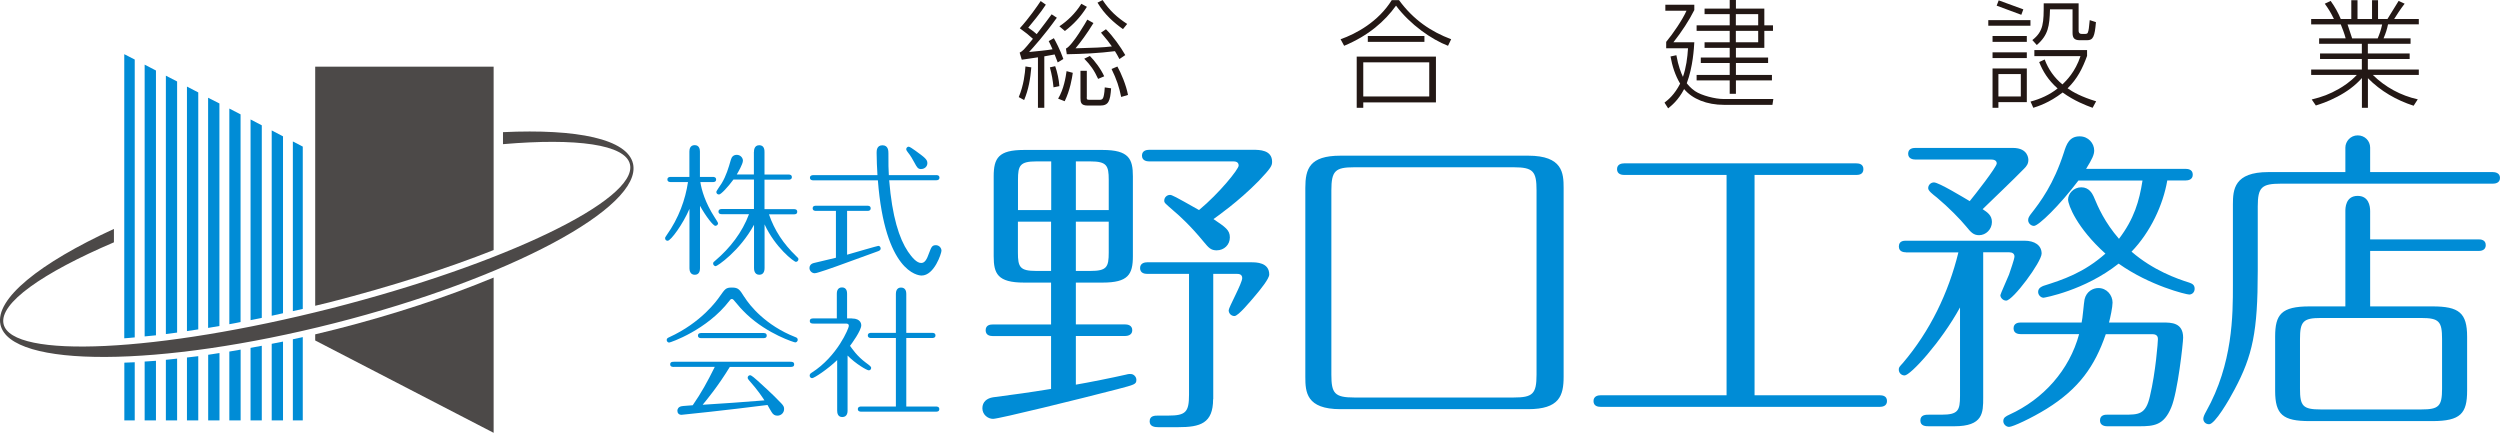 <?xml version="1.0" encoding="UTF-8"?>
<svg id="header" xmlns="http://www.w3.org/2000/svg" width="358.11" height="62" version="1.1" viewBox="0 0 358.11 62">
  <!-- Generator: Adobe Illustrator 29.3.1, SVG Export Plug-In . SVG Version: 2.1.0 Build 151)  -->
  <defs>
    <style>
      .st0 {
        fill: #4c4948;
      }

      .st1 {
        fill: #231815;
      }

      .st2 {
        fill: #008bd5;
      }

      .st3 {
        fill: #008cd6;
      }
    </style>
  </defs>
  <path class="st0" d="M70.71,35.83V9.55h-25.56v34.25c.69-.16,1.38-.33,2.07-.5,9.05-2.32,16.99-4.91,23.49-7.48"/>
  <path class="st0" d="M45.15,47.88v.89l25.56,13.23v-22.24c-6.67,2.77-14.38,5.32-22.57,7.4-1,.25-1.99.49-2.98.73"/>
  <path class="st3" d="M31.43,14.82l-1.62-.82v32.97c.54-.08,1.07-.18,1.62-.27V14.82Z"/>
  <path class="st3" d="M29.82,60.22h1.62v-9.65c-.55.09-1.08.17-1.62.25v9.4Z"/>
  <path class="st3" d="M28.4,13.24l-1.62-.84v35.03c.54-.08,1.07-.16,1.62-.25V13.24Z"/>
  <path class="st3" d="M26.78,60.22h1.62v-9.2c-.54.06-1.08.14-1.62.19v9.01Z"/>
  <path class="st3" d="M23.76,60.22h1.61v-8.85c-.55.07-1.09.11-1.61.17v8.68Z"/>
  <path class="st3" d="M25.37,11.67l-1.61-.83v37.01c.53-.06,1.06-.13,1.61-.21V11.67Z"/>
  <path class="st3" d="M22.34,10.1l-1.62-.84v38.93c.54-.05,1.07-.1,1.62-.16V10.1Z"/>
  <path class="st3" d="M20.72,60.22h1.62v-8.54c-.55.03-1.08.08-1.62.11v8.44Z"/>
  <path class="st3" d="M38.92,60.22h1.62v-11.29c-.55.11-1.08.22-1.62.32v10.97Z"/>
  <path class="st3" d="M40.54,19.53l-1.62-.85v26.55c.54-.12,1.07-.23,1.62-.36v-25.35Z"/>
  <path class="st3" d="M34.46,16.38l-1.61-.83v30.89c.54-.1,1.08-.19,1.61-.31v-29.75Z"/>
  <path class="st3" d="M32.85,60.22h1.62v-10.14c-.54.08-1.08.19-1.62.28v9.86Z"/>
  <path class="st3" d="M19.3,8.53l-1.5-.77v40.7c.51-.04.99-.07,1.5-.13V8.53Z"/>
  <path class="st3" d="M17.81,60.22h1.49v-8.33c-.51.03-1,.03-1.49.06v8.28Z"/>
  <path class="st3" d="M41.95,60.22h1.42v-11.93c-.48.11-.94.21-1.42.31v11.61Z"/>
  <path class="st3" d="M43.37,21l-1.42-.74v24.31c.48-.11.94-.21,1.42-.32v-23.25Z"/>
  <path class="st3" d="M37.5,17.95l-1.61-.84v28.75c.53-.11,1.07-.22,1.61-.33v-27.58Z"/>
  <path class="st3" d="M35.89,60.22h1.61v-10.69c-.54.11-1.09.2-1.61.3v10.39Z"/>
  <path class="st0" d="M90.68,23.46c-.8-3.55-8-5.03-18.63-4.53v1.72c10.51-.9,17.55.03,18.19,2.9,1.14,5.07-18.02,14.3-42.81,20.62C22.65,50.47,1.65,51.48.51,46.41c-.67-2.96,5.57-7.32,15.81-11.7v-1.92C5.68,37.68-.76,42.82.07,46.52c1.4,6.24,22.83,6.13,47.85-.23,25.01-6.37,44.15-16.6,42.76-22.83"/>
  <path class="st2" d="M100.27,38.44c0,.31-.08.92-.75.92s-.76-.64-.76-.92v-8.52c-.92,2.16-2.67,4.57-3.12,4.57-.21,0-.37-.14-.37-.37,0-.1.04-.16.22-.43,1.76-2.47,2.69-5.14,3.06-7.61h-2.49c-.15,0-.46-.04-.46-.37s.31-.37.46-.37h2.69v-3.63c0-.31.08-.92.76-.92s.75.63.75.92v3.63h1.87c.14,0,.45.04.45.37,0,.35-.31.37-.45.37h-1.81c.18,1.16.71,2.98,2.04,5.04.19.29.5.78.5.86,0,.18-.17.37-.39.37-.31,0-1.37-1.37-2.2-2.87v8.97ZM108,21.78c0-.18,0-.98.76-.98s.75.77.75.98v3.22h3.47c.15,0,.45.04.45.37s-.3.37-.45.37h-3.47v4.22h4.25c.16,0,.44.04.44.37,0,.35-.3.37-.44.37h-3.61c.8,2.32,2.08,4.24,3.92,6.01.23.21.3.27.3.43,0,.21-.18.37-.36.37-.29,0-2.98-2.08-4.49-5.37v6.24c0,.18,0,.98-.75.98s-.76-.78-.76-.98v-6.18c-2.08,3.81-5.28,5.93-5.49,5.93-.18,0-.37-.18-.37-.37s.1-.26.31-.43c2.12-1.8,3.86-4.04,4.83-6.65h-3.92c-.16,0-.45-.04-.45-.37s.31-.37.45-.37h4.63v-4.22h-2.94c-.79,1.08-1.79,2.14-2.06,2.14-.23,0-.39-.14-.39-.37,0-.14.65-1.04.77-1.24.63-1.04.98-2.2,1.31-3.36.12-.45.4-.71.85-.71.53,0,.88.44.88.83,0,.49-.72,1.71-.88,1.98h2.45v-3.22Z"/>
  <path class="st2" d="M121.36,36.48c1.24-.36,4.34-1.26,4.46-1.26.19,0,.33.18.33.37,0,.27-.24.35-.47.43-5.85,2.14-7.1,2.59-8.38,2.98-.29.08-.45.14-.61.14-.37,0-.74-.33-.74-.75,0-.3.16-.59.61-.71.49-.13,2.71-.66,3.18-.76v-6.71h-2.88c-.14,0-.45-.04-.45-.37,0-.35.31-.37.45-.37h7.42c.14,0,.44.04.44.37s-.3.37-.44.37h-2.94v6.28ZM134.12,25.08c.16,0,.45.04.45.37s-.3.37-.45.37h-6.75c.42,5.22,1.44,8.36,2.69,10.22.57.83,1.24,1.63,1.89,1.63.51,0,.8-.45,1.16-1.49.29-.75.39-1.06.94-1.06.47,0,.81.39.81.8,0,.34-1.02,3.55-2.85,3.55-.55,0-5.24-.55-6.26-13.64h-9.28c-.14,0-.45-.04-.45-.37s.31-.37.45-.37h9.22c-.06-.92-.12-2.31-.12-3.18,0-.32,0-1.1.84-1.1s.85.82.85,1.16c0,1.75,0,2.12.06,3.12h6.79ZM131.96,24.22c-.48,0-.61-.25-.96-.9-.26-.49-.56-1.02-.99-1.55-.14-.19-.2-.29-.2-.39,0-.24.2-.37.36-.37.14,0,.61.33.92.55,1.38,1,1.75,1.28,1.75,1.81,0,.49-.41.84-.88.84"/>
  <path class="st2" d="M106.63,42.54c.75,1.22,3.06,4.08,7.26,5.73.22.08.38.16.38.41,0,.22-.2.37-.36.37-.12,0-3.94-1.18-6.96-4.04-.73-.71-1.02-1.02-1.84-2.02-.08-.1-.16-.16-.28-.16-.15,0-.2.06-.35.26-3.22,4.2-8.46,5.98-8.63,5.98-.18,0-.35-.16-.35-.37,0-.24.19-.31.35-.39,4.61-2.1,6.87-5.3,7.22-5.81.81-1.14.9-1.31,1.78-1.31.93,0,1.1.29,1.77,1.35M96.55,52.56c-.2,0-.55,0-.55-.37s.33-.37.55-.37h16.66c.21,0,.55,0,.55.37s-.32.37-.55.37h-8.67c-1.67,2.75-3.35,4.77-3.89,5.42,2.39-.13,6.34-.43,8.85-.63-.33-.51-.94-1.45-2.16-2.82-.12-.14-.24-.29-.24-.41,0-.2.14-.37.36-.37.19,0,.78.53,1.06.78.35.33,2.2,1.96,3.39,3.24.31.33.41.51.41.81,0,.55-.43.96-.96.96-.36,0-.61-.14-.83-.51-.12-.2-.43-.71-.59-1.02-5.53.71-12.16,1.41-12.32,1.41-.39,0-.59-.26-.59-.59,0-.23.14-.53.55-.63.2-.06,1.2-.1,1.65-.15,1.26-1.83,2.06-3.28,3.16-5.5h-5.83ZM109.28,47.7c.2,0,.55,0,.55.37s-.35.37-.55.37h-8.73c-.22,0-.57,0-.57-.37s.35-.37.57-.37h8.73Z"/>
  <path class="st2" d="M122.03,45.62c1.34,0,1.34.88,1.34.98,0,.76-1.4,2.67-1.61,2.94.33.45,1,1.47,2.24,2.39.67.49.79.61.79.77,0,.21-.16.35-.34.35-.28,0-1.89-.94-3.04-2.12v7.89c0,.16,0,.92-.76.92-.65,0-.73-.59-.73-.92v-7.24c-1.34,1.3-3.3,2.59-3.59,2.59-.19,0-.35-.16-.35-.37,0-.23.16-.33.28-.41,3.7-2.34,5.33-6.4,5.33-6.69,0-.35-.24-.35-.51-.35h-4.53c-.22,0-.55,0-.55-.37s.35-.37.55-.37h3.32v-3.53c0-.16,0-.91.74-.91.69,0,.73.65.73.91v3.53h.67ZM128.33,42.09c0-.28.08-.9.73-.9.69,0,.76.61.76.9v5.59h3.73c.16,0,.45.04.45.37s-.31.37-.45.37h-3.73v9.81h4.28c.14,0,.45.04.45.37,0,.35-.31.37-.45.37h-10.75c-.16,0-.47-.04-.47-.37s.32-.37.47-.37h4.98v-9.81h-3.57c-.14,0-.45-.04-.45-.37s.3-.37.45-.37h3.57v-5.59Z"/>
  <path class="st3" d="M154.11,46.47h7.06c.32,0,1.02.09,1.02.83s-.73.83-1.02.83h-7.06v6.97c1.89-.32,5.31-1.01,7.15-1.43.51-.14.6-.09.74-.09.37,0,.78.37.78.83,0,.65-.28.69-2.72,1.34-5.36,1.39-16.98,4.25-17.81,4.25-.74,0-1.53-.6-1.53-1.52s.65-1.43,1.53-1.57c3.46-.46,4.94-.65,8.31-1.2v-7.57h-8.35c-.37,0-1.02-.09-1.02-.83,0-.78.69-.83,1.02-.83h8.35v-6h-3.88c-3.79,0-4.34-1.29-4.34-3.78v-11.44c0-2.63.7-3.78,4.34-3.78h11.26c3.78,0,4.34,1.29,4.34,3.78v11.44c0,2.63-.69,3.78-4.34,3.78h-3.83v6ZM150.57,23.12h-2.12c-2.36,0-2.63.6-2.63,2.63v4.34h4.76v-6.97ZM150.57,31.75h-4.76v4.43c0,2.08.28,2.63,2.63,2.63h2.12v-7.06ZM154.11,30.09h4.71v-4.34c0-2.03-.28-2.63-2.63-2.63h-2.08v6.97ZM154.11,38.81h2.08c2.35,0,2.63-.55,2.63-2.63v-4.43h-4.71v7.06ZM173.77,57.18c0,3.46-1.84,4.01-4.98,4.01h-2.86c-.46,0-1.25-.05-1.25-.83,0-.83.74-.83,1.25-.83h1.43c2.49,0,2.96-.51,2.96-3v-17.3h-6c-.36,0-1.01-.1-1.01-.83s.69-.83,1.01-.83h14.9c.7,0,2.59,0,2.59,1.75,0,.6-1.25,2.13-1.94,2.95-.74.87-2.49,3-3.04,3-.46,0-.83-.37-.83-.83,0-.41,1.94-3.87,1.94-4.61,0-.6-.56-.6-.78-.6h-3.37v17.95ZM179.54,21.46c.83,0,2.68,0,2.68,1.71,0,.56-.14.88-1.94,2.77-2.95,3-5.95,5.07-6.46,5.44,1.71,1.16,2.35,1.57,2.35,2.63s-.83,1.85-1.89,1.85c-.83,0-1.15-.37-1.84-1.2-1.89-2.31-3.51-3.78-4.29-4.43-1.2-1.06-1.38-1.15-1.38-1.48,0-.5.41-.83.82-.83.28,0,.65.18,4.16,2.17,2.95-2.45,5.68-5.86,5.68-6.37,0-.6-.56-.6-.83-.6h-12c-.32,0-1.02-.09-1.02-.83s.69-.83,1.02-.83h14.95Z"/>
  <path class="st3" d="M223.98,53.99c0,2.72-.65,4.62-5.07,4.62h-26.9c-4.89,0-5.03-2.45-5.03-4.62v-27.08c0-2.72.6-4.61,5.03-4.61h26.9c4.93,0,5.07,2.5,5.07,4.61v27.08ZM220.1,27.28c0-2.72-.46-3.32-3.27-3.32h-22.84c-2.73,0-3.28.51-3.28,3.32v26.39c0,2.67.46,3.27,3.28,3.27h22.84c2.72,0,3.27-.51,3.27-3.27v-26.39Z"/>
  <path class="st3" d="M251.34,56.62h17.94c.38,0,1.02.09,1.02.83s-.69.83-1.02.83h-40c-.37,0-1.02-.09-1.02-.83s.69-.83,1.02-.83h18.04v-31.56h-14.68c-.32,0-1.01-.09-1.01-.83s.69-.83,1.01-.83h33.27c.37,0,1.01.09,1.01.83,0,.78-.69.83-1.01.83h-14.58v31.56Z"/>
  <path class="st3" d="M273.02,36.14c-.28,0-1.02-.05-1.02-.83,0-.83.74-.83,1.02-.83h16.98c1.44,0,2.45.65,2.45,1.84s-4.11,6.74-5.08,6.74c-.46,0-.83-.42-.83-.78,0-.14,1.06-2.49,1.24-2.95.18-.56.78-2.22.78-2.59,0-.41-.32-.6-.74-.6h-3.74v20.81c0,2.17,0,4.11-4.15,4.11h-3.6c-.46,0-1.25,0-1.25-.83s.79-.83,1.25-.83h1.8c2.35,0,2.63-.6,2.63-2.67v-12.69c-2.73,4.98-7.11,9.74-7.94,9.74-.46,0-.83-.37-.83-.83,0-.32.05-.37.6-.97,3.88-4.57,6.51-10.01,7.94-15.83h-7.52ZM288.34,21.19c2.21,0,2.21,1.61,2.21,1.71,0,.55-.23.88-.6,1.25-1.8,1.84-3.97,3.88-5.95,5.81.69.46,1.33.88,1.33,1.84,0,1.06-.87,1.89-1.84,1.89-.83,0-1.2-.46-1.84-1.24-.83-1.01-2.49-2.72-4.2-4.15-.65-.51-1.25-.97-1.25-1.34,0-.46.37-.83.83-.83.69,0,4.25,2.17,5.12,2.68.69-.83,3.87-4.89,3.87-5.4,0-.47-.46-.56-.83-.56h-10.84c-.23,0-1.02-.05-1.02-.83s.74-.83,1.02-.83h13.98ZM289.45,47.86c-.28,0-1.02-.05-1.02-.83s.74-.83,1.02-.83h8.73c.14-.51.32-2.86.42-3.32.27-1.16,1.24-1.62,1.98-1.62,1.2,0,2.03,1.02,2.03,2.08,0,.65-.32,2.17-.51,2.86h7.75c1.16,0,2.87,0,2.87,2.17,0,.74-.78,7.85-1.71,10.01-1.06,2.54-2.45,2.68-4.61,2.68h-4.57c-.23,0-1.02-.05-1.02-.83,0-.83.78-.83,1.02-.83h2.4c2.12,0,3.13,0,3.73-2.63.83-3.46,1.15-7.84,1.15-8.21,0-.69-.6-.69-.87-.69h-6.6c-1.57,4.57-3.82,7.8-8.49,10.7-2.17,1.34-4.85,2.58-5.36,2.58-.41,0-.83-.37-.83-.83,0-.51.37-.69.88-.93,4.85-2.21,8.59-6.37,9.98-11.53h-8.36ZM310.45,25.85c-.6,3.5-2.4,7.38-5.12,10.2,3.09,2.67,6.5,3.88,8.26,4.43.37.14.78.28.78.88,0,.51-.37.83-.78.83s-5.63-1.25-10.11-4.43c-4.89,3.88-10.7,4.89-10.75,4.89-.37,0-.78-.37-.78-.83,0-.6.55-.78.78-.88,2.77-.88,5.72-1.84,8.86-4.61-4.1-3.69-5.35-6.97-5.35-7.75,0-.83.78-1.75,1.9-1.75s1.57.92,1.75,1.29c.69,1.66,1.61,3.74,3.64,6.09,2.17-2.86,2.91-5.4,3.37-8.35h-9.18c-2.72,3.6-5.72,6.5-6.37,6.5-.41,0-.83-.37-.83-.83,0-.32.14-.51.32-.78,1.48-1.89,3.32-4.34,4.8-8.91.37-1.2.79-2.31,2.26-2.31,1.25,0,2.08,1.01,2.08,2.03,0,.6-.28,1.2-1.16,2.63h14.26c.28,0,1.02.05,1.02.83,0,.74-.69.83-1.02.83h-2.63Z"/>
  <path class="st3" d="M335.96,24.65v-3.51c0-.88.74-1.75,1.76-1.75s1.79.78,1.79,1.75v3.51h17.58c.28,0,1.02.09,1.02.83s-.69.83-1.02.83h-30.36c-2.76,0-3.32.51-3.32,3.27v9.23c0,8.72-.74,12.13-3.32,16.98-.79,1.52-2.82,4.98-3.65,4.98-.51,0-.83-.37-.83-.78,0-.28.18-.65.41-1.06,3.83-6.83,3.83-13.8,3.83-18.09v-11.58c0-2.12.19-4.61,5.07-4.61h11.03ZM335.96,43.89v-13.66c0-.37,0-2.17,1.76-2.17,1.57,0,1.79,1.43,1.79,2.17v4.06h15.55c.28,0,1.01.04,1.01.83,0,.74-.69.83-1.01.83h-15.55v7.94h8.91c3.82,0,4.98.92,4.98,4.34v7.75c0,3.23-.92,4.34-4.98,4.34h-17.58c-3.83,0-4.94-.92-4.94-4.34v-7.75c0-3.18.87-4.34,4.94-4.34h5.12ZM349.81,48.55c0-2.49-.42-3-2.96-3h-14.44c-2.49,0-2.95.51-2.95,3v7.15c0,2.45.41,2.95,2.95,2.95h14.44c2.49,0,2.96-.46,2.96-2.95v-7.15Z"/>
  <g>
    <path class="st1" d="M145.93,13.91c.72-1.73.89-3.4.96-4.39l.84.13c-.13,1.6-.4,3.2-1.03,4.68l-.77-.42ZM151.4,2.52c-1.85,2.59-3.33,4.2-3.99,4.93.74-.07,2.77-.27,3.36-.39-.24-.55-.39-.86-.55-1.17l.74-.42c.27.49.88,1.61,1.36,2.98l-.81.49c-.02-.07-.29-.76-.44-1.14-.39.08-1.31.23-1.48.27v7.37h-.91v-7.23c-.3.05-1.68.25-1.95.29-.1.02-.17.03-.37.05l-.3-1.01c.45-.25.52-.29,1.9-1.98-.73-.66-.84-.74-1.88-1.51,1.29-1.41,2.54-3.21,2.99-3.9l.74.52c-.69,1.09-2.17,2.88-2.52,3.29.56.37.94.69,1.21.93.94-1.2,1.72-2.27,2.14-2.84l.76.5ZM150.91,12.51c-.12-1.13-.22-1.7-.52-2.86l.76-.17c.3.84.54,1.95.6,2.86l-.84.17ZM151.57,14.13c.81-1.34,1.09-3.08,1.21-3.94l.89.24c-.1.76-.4,2.51-1.16,4.07l-.94-.37ZM151.75,3.77c1.13-.77,2.24-1.78,3.15-3.23l.79.44c-.89,1.43-1.92,2.52-3.15,3.46l-.79-.67ZM152.69,6.96c.96-.45,2.98-3.99,3.06-4.15l.88.49c-.91,1.5-1.85,2.76-2.57,3.62,2.59-.07,3.99-.12,5.21-.27-.4-.56-.69-.96-1.56-1.97l.71-.49c1.01.99,2.1,2.53,2.77,3.7l-.84.57c-.25-.47-.39-.74-.64-1.13-2.29.29-4.59.4-6.9.44l-.12-.81ZM155.67,13.91c0,.34,0,.39.49.39h1.28c.23,0,.46-.02.56-.25.08-.15.2-.57.25-1.53l.91.13c-.13,1.85-.37,2.47-1.57,2.47h-1.78c-.98,0-1.04-.46-1.04-1.1v-3.88h.91v3.76ZM157.3,11.3c-.56-1.23-1.11-2-1.99-2.89l.81-.39c.62.62,1.55,1.8,2.05,2.91l-.87.37ZM157.95.02c.99,1.5,2.09,2.49,3.51,3.41l-.6.74c-1.25-.88-2.66-2.1-3.65-3.79l.74-.37ZM160.6,13.88c-.29-1.41-.64-2.49-1.38-4l.84-.35c.52.93,1.25,2.63,1.52,4.07l-.98.29Z"/>
    <path class="st1" d="M192.03,5.62c2.2-.77,5.4-2.49,7.33-5.6h1.04c2.08,2.84,4.59,4.51,7.47,5.6l-.45.94c-2.36-.91-5.43-3.04-7.45-5.75-1.61,2.24-3.93,4.29-7.43,5.75l-.51-.94ZM205.69,8.11v6.56h-10.41v.77h-.94v-7.33h11.35ZM204.73,8.93h-9.45v4.89h9.45v-4.89ZM204.04,6h-8.11v-.84h8.11v.84Z"/>
    <path class="st1" d="M242.7.67v.77c-.76,1.51-1.82,3.13-2.99,4.61h2.99c-.05.87-.2,3.56-1.08,5.87.17.22.54.69,1.18,1.13.94.64,2.93,1.13,4.02,1.13h7.2l-.13.84h-6.93c-2.47,0-4.54-.84-5.72-2.26-.84,1.62-1.85,2.41-2.29,2.76l-.52-.82c.52-.4,1.43-1.13,2.24-2.72-.72-1.2-1.13-2.52-1.38-3.89l.84-.18c.27,1.53.66,2.51.94,3.1.46-1.33.64-2.71.73-4.1h-3.13v-.91c1.01-1.21,2.35-3.2,2.91-4.46h-3.03v-.86h4.15ZM248.66,1.23h4.07v2.4h1.24v.79h-1.24v2.44h-4.07v1.38h4.61v.78h-4.61v1.71h5.16v.79h-5.16v1.92h-.89v-1.92h-4.74v-.79h4.74v-1.71h-4.14v-.78h4.14v-1.38h-3.6v-.81h3.6v-1.63h-4.74v-.79h4.74v-1.61h-3.6v-.79h3.6V0h.89v1.23ZM251.85,2.02h-3.2v1.61h3.2v-1.61ZM251.85,4.42h-3.2v1.63h3.2v-1.63Z"/>
    <path class="st1" d="M290.85,2.88v.81h-6.04v-.81h6.04ZM290.33,5.16v.84h-4.91v-.84h4.91ZM290.33,7.5v.82h-4.91v-.82h4.91ZM290.33,9.8v4.83h-4.07v.81h-.84v-5.63h4.91ZM289.83,1.34l-.29.78-3.53-1.31.29-.76,3.53,1.29ZM289.47,10.61h-3.21v3.21h3.21v-3.21ZM299.75,15.44c-.96-.35-2.59-.97-4.29-2.19-1.95,1.5-3.55,1.98-4.2,2.19l-.4-.89c1.4-.37,2.74-.97,3.88-1.88-1.38-1.23-2.12-2.47-2.64-3.78l.79-.37c.51,1.39,1.38,2.62,2.54,3.57.56-.54,1.82-1.75,2.59-4.05h-6.61v-.87h7.55v.84c-.64,1.76-1.38,3.26-2.79,4.64.76.54,2.02,1.24,4.09,1.86l-.51.94ZM297.75.49v3.9c0,.15.02.47.46.47h.49c.29,0,.35-.14.37-.2.13-.29.17-.76.27-1.78l.89.29c-.17,2.07-.4,2.59-1.26,2.59h-1.06c-.84,0-1.03-.39-1.03-1.06V1.34h-3.23c-.07,2.39-.24,3.68-1.89,5.11l-.64-.71c1.63-1.26,1.63-2.52,1.63-5.26h4.99Z"/>
    <path class="st1" d="M345.75,15.15c-2.47-.79-4.74-2.1-6.56-3.95v4.24h-.86v-4.26c-.98,1.11-2.21,1.99-3.52,2.67-1.38.73-2.51,1.08-3.08,1.26l-.59-.86c1.51-.37,2.56-.76,3.89-1.52.56-.32,1.66-1.01,2.57-2h-6.54v-.77h7.26v-1.51h-5.99v-.79h5.99v-1.39h-6.12v-.78h3.8c-.13-.55-.55-1.65-.7-2h-4.24v-.77h3.26c-.44-.91-.81-1.5-1.31-2.19l.84-.4c.64.89,1.08,1.7,1.45,2.59h1.51V.03h.89v2.69h2.08V.03h.86v2.69h1.35c.46-.72.99-1.61,1.6-2.59l.86.4c-.69.91-1.04,1.46-1.5,2.19h3.53v.77h-4.41c-.15.71-.3,1.21-.64,2h3.87v.78h-6.12v1.39h5.99v.79h-5.99v1.51h7.3v.77h-6.59c1.78,1.75,4,2.96,6.44,3.5l-.59.91ZM340.59,5.5c.27-.64.46-1.17.64-2h-4.96c.18.56.47,1.45.66,2h3.67Z"/>
  </g>
</svg>